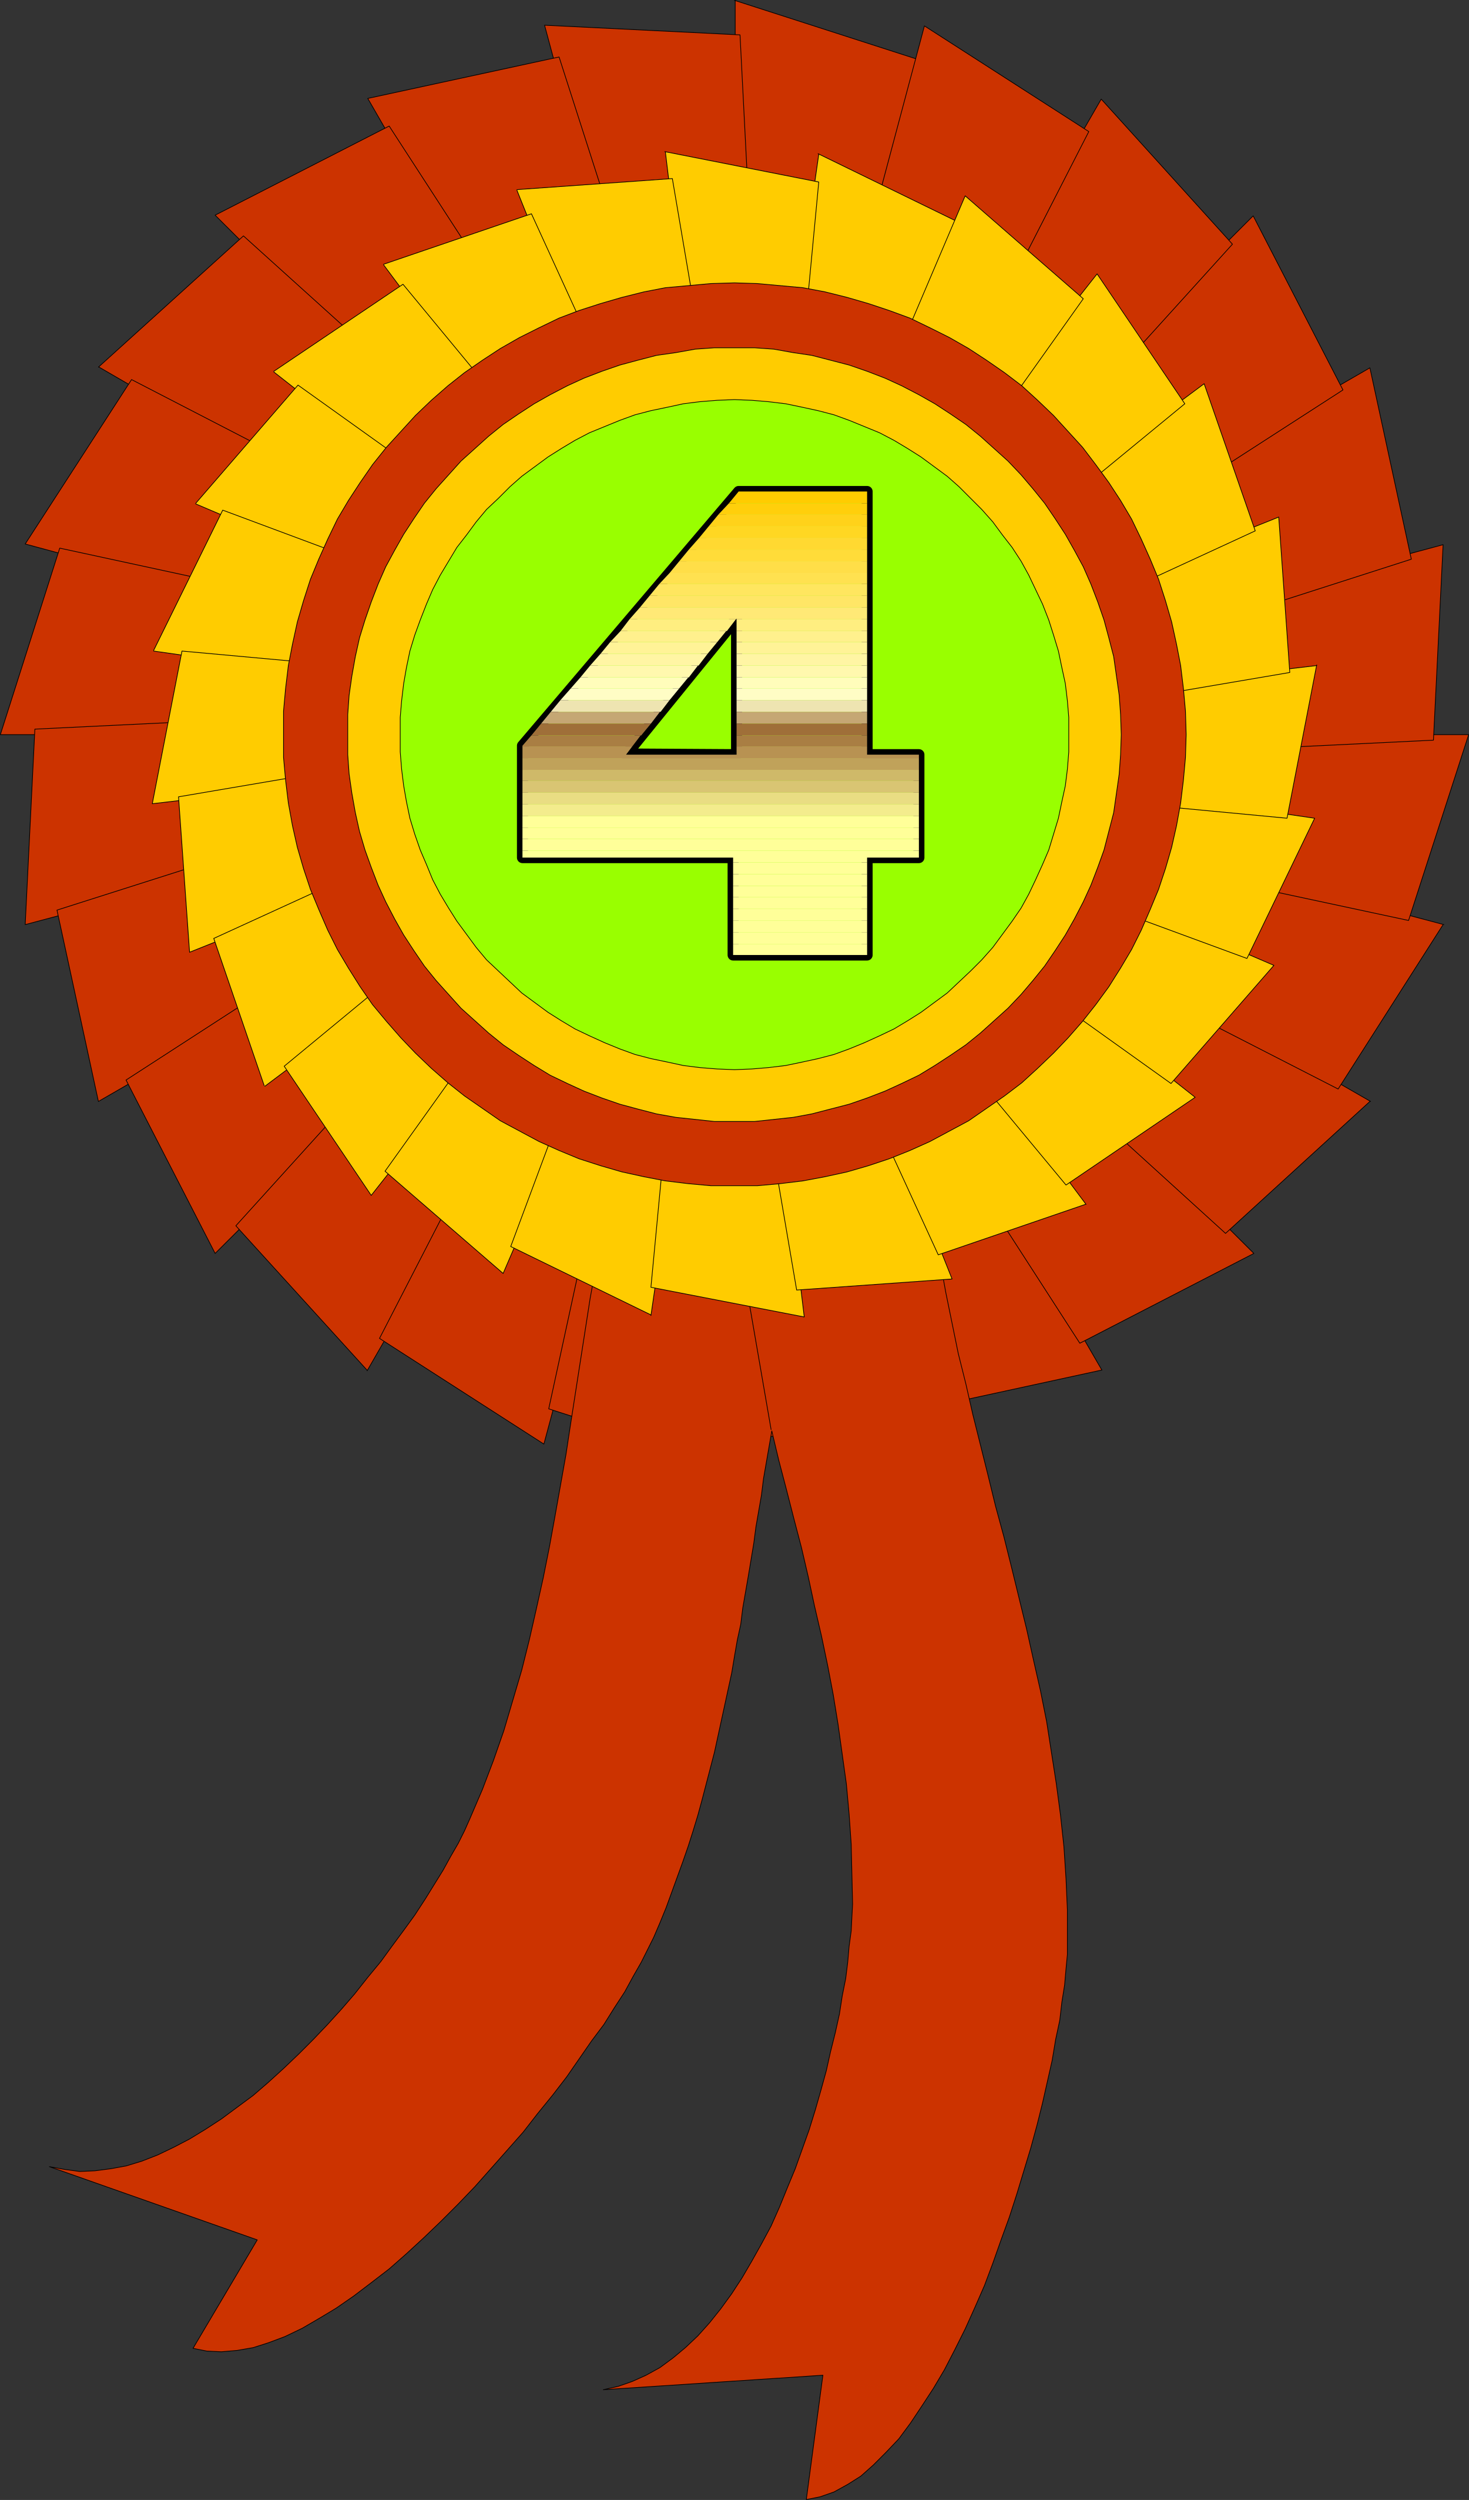 <?xml version="1.0" encoding="UTF-8" standalone="no"?>
<svg
   version="1.0"
   width="90.933mm"
   height="154.728mm"
   id="svg158"
   sodipodi:docname="Ribbon 4.wmf"
   xmlns:inkscape="http://www.inkscape.org/namespaces/inkscape"
   xmlns:sodipodi="http://sodipodi.sourceforge.net/DTD/sodipodi-0.dtd"
   xmlns="http://www.w3.org/2000/svg"
   xmlns:svg="http://www.w3.org/2000/svg">
  <rect width="100%" height="100%" fill="#333333" stroke="none"/>
  <sodipodi:namedview
     id="namedview158"
     pagecolor="#ffffff"
     bordercolor="#000000"
     borderopacity="0.25"
     inkscape:showpageshadow="2"
     inkscape:pageopacity="0.0"
     inkscape:pagecheckerboard="0"
     inkscape:deskcolor="#d1d1d1"
     inkscape:document-units="mm" />
  <defs
     id="defs1">
    <pattern
       id="WMFhbasepattern"
       patternUnits="userSpaceOnUse"
       width="6"
       height="6"
       x="0"
       y="0" />
  </defs>
  <path
     style="fill:#cc3300;fill-opacity:1;fill-rule:evenodd;stroke:none"
     d="M 171.842,0.081 215.469,14.139 202.704,72.958 H 172.003 v -72.878 0 z"
     id="path1" />
  <path
     style="fill:none;stroke:#000000;stroke-width:0.162px;stroke-linecap:round;stroke-linejoin:round;stroke-miterlimit:4;stroke-dasharray:none;stroke-opacity:1"
     d="M 171.842,0.081 215.469,14.139 202.704,72.958 H 172.003 v -72.878 0"
     id="path2" />
  <path
     style="fill:#cc3300;fill-opacity:1;fill-rule:evenodd;stroke:none"
     d="m 127.407,5.898 45.727,2.262 3.07,60.112 -29.893,7.918 -18.905,-70.292 z"
     id="path3" />
  <path
     style="fill:none;stroke:#000000;stroke-width:0.162px;stroke-linecap:round;stroke-linejoin:round;stroke-miterlimit:4;stroke-dasharray:none;stroke-opacity:1"
     d="m 127.407,5.898 45.727,2.262 3.07,60.112 -29.893,7.918 -18.905,-70.292 v 0"
     id="path4" />
  <path
     style="fill:#cc3300;fill-opacity:1;fill-rule:evenodd;stroke:none"
     d="m 86.042,23.027 44.758,-9.695 18.42,57.365 -26.822,15.351 z"
     id="path5" />
  <path
     style="fill:none;stroke:#000000;stroke-width:0.162px;stroke-linecap:round;stroke-linejoin:round;stroke-miterlimit:4;stroke-dasharray:none;stroke-opacity:1"
     d="M 86.042,23.027 130.8,13.331 149.22,70.696 122.398,86.047 86.042,23.027 v 0"
     id="path6" />
  <path
     style="fill:#cc3300;fill-opacity:1;fill-rule:evenodd;stroke:none"
     d="M 50.333,50.336 91.051,29.49 123.852,80.068 102.039,101.883 Z"
     id="path7" />
  <path
     style="fill:none;stroke:#000000;stroke-width:0.162px;stroke-linecap:round;stroke-linejoin:round;stroke-miterlimit:4;stroke-dasharray:none;stroke-opacity:1"
     d="M 50.333,50.336 91.051,29.49 123.852,80.068 102.039,101.883 50.333,50.336 v 0"
     id="path8" />
  <path
     style="fill:#cc3300;fill-opacity:1;fill-rule:evenodd;stroke:none"
     d="M 23.025,85.886 56.957,55.183 101.715,95.581 86.204,122.405 23.187,85.886 v 0 z"
     id="path9" />
  <path
     style="fill:none;stroke:#000000;stroke-width:0.162px;stroke-linecap:round;stroke-linejoin:round;stroke-miterlimit:4;stroke-dasharray:none;stroke-opacity:1"
     d="M 23.025,85.886 56.957,55.183 101.715,95.581 86.204,122.405 23.187,85.886 v 0"
     id="path10" />
  <path
     style="fill:#cc3300;fill-opacity:1;fill-rule:evenodd;stroke:none"
     d="M 5.898,127.253 30.781,88.794 84.265,116.426 76.347,146.321 5.898,127.253 Z"
     id="path11" />
  <path
     style="fill:none;stroke:#000000;stroke-width:0.162px;stroke-linecap:round;stroke-linejoin:round;stroke-miterlimit:4;stroke-dasharray:none;stroke-opacity:1"
     d="M 5.898,127.253 30.781,88.794 84.265,116.426 76.347,146.321 5.898,127.253 v 0"
     id="path12" />
  <path
     style="fill:#cc3300;fill-opacity:1;fill-rule:evenodd;stroke:none"
     d="m 0.081,171.852 13.896,-43.63 58.977,12.766 v 30.864 H 0.081 Z"
     id="path13" />
  <path
     style="fill:none;stroke:#000000;stroke-width:0.162px;stroke-linecap:round;stroke-linejoin:round;stroke-miterlimit:4;stroke-dasharray:none;stroke-opacity:1"
     d="m 0.081,171.852 13.896,-43.63 58.977,12.766 v 30.864 H 0.081 v 0"
     id="path14" />
  <path
     style="fill:#cc3300;fill-opacity:1;fill-rule:evenodd;stroke:none"
     d="m 5.898,216.29 2.262,-45.73 60.108,-2.909 8.079,29.894 -70.449,18.745 z"
     id="path15" />
  <path
     style="fill:none;stroke:#000000;stroke-width:0.162px;stroke-linecap:round;stroke-linejoin:round;stroke-miterlimit:4;stroke-dasharray:none;stroke-opacity:1"
     d="m 5.898,216.29 2.262,-45.73 60.108,-2.909 8.079,29.894 -70.449,18.745 v 0"
     id="path16" />
  <path
     style="fill:#cc3300;fill-opacity:1;fill-rule:evenodd;stroke:none"
     d="m 23.025,257.657 -9.695,-44.761 57.361,-18.26 15.35,26.663 -63.017,36.358 z"
     id="path17" />
  <path
     style="fill:none;stroke:#000000;stroke-width:0.162px;stroke-linecap:round;stroke-linejoin:round;stroke-miterlimit:4;stroke-dasharray:none;stroke-opacity:1"
     d="m 23.025,257.657 -9.695,-44.761 57.361,-18.26 15.35,26.663 -63.017,36.358 v 0"
     id="path18" />
  <path
     style="fill:#cc3300;fill-opacity:1;fill-rule:evenodd;stroke:none"
     d="m 50.333,293.207 -20.844,-40.559 50.413,-32.641 21.975,21.815 z"
     id="path19" />
  <path
     style="fill:none;stroke:#000000;stroke-width:0.162px;stroke-linecap:round;stroke-linejoin:round;stroke-miterlimit:4;stroke-dasharray:none;stroke-opacity:1"
     d="m 50.333,293.207 -20.844,-40.559 50.413,-32.641 21.975,21.815 -51.544,51.386 v 0"
     id="path20" />
  <path
     style="fill:#cc3300;fill-opacity:1;fill-rule:evenodd;stroke:none"
     d="m 85.88,320.516 -30.7,-33.773 40.395,-44.599 26.661,15.351 -36.356,63.182 v 0 z"
     id="path21" />
  <path
     style="fill:none;stroke:#000000;stroke-width:0.162px;stroke-linecap:round;stroke-linejoin:round;stroke-miterlimit:4;stroke-dasharray:none;stroke-opacity:1"
     d="m 85.88,320.516 -30.7,-33.773 40.395,-44.599 26.661,15.351 -36.356,63.182 v 0"
     id="path22" />
  <path
     style="fill:#cc3300;fill-opacity:1;fill-rule:evenodd;stroke:none"
     d="m 127.245,337.806 -38.456,-24.723 27.63,-53.648 29.731,8.08 z"
     id="path23" />
  <path
     style="fill:none;stroke:#000000;stroke-width:0.162px;stroke-linecap:round;stroke-linejoin:round;stroke-miterlimit:4;stroke-dasharray:none;stroke-opacity:1"
     d="m 127.245,337.806 -38.456,-24.723 27.63,-53.648 29.731,8.08 -18.905,70.292 v 0"
     id="path24" />
  <path
     style="fill:#cc3300;fill-opacity:1;fill-rule:evenodd;stroke:none"
     d="m 171.842,343.462 -43.465,-13.897 12.765,-58.819 h 30.862 v 72.878 0 z"
     id="path25" />
  <path
     style="fill:none;stroke:#000000;stroke-width:0.162px;stroke-linecap:round;stroke-linejoin:round;stroke-miterlimit:4;stroke-dasharray:none;stroke-opacity:1"
     d="m 171.842,343.462 -43.465,-13.897 12.765,-58.819 h 30.862 v 72.878 0"
     id="path26" />
  <path
     style="fill:#cc3300;fill-opacity:1;fill-rule:evenodd;stroke:none"
     d="m 216.276,337.645 -45.566,-2.101 -3.07,-60.273 29.893,-7.918 z"
     id="path27" />
  <path
     style="fill:none;stroke:#000000;stroke-width:0.162px;stroke-linecap:round;stroke-linejoin:round;stroke-miterlimit:4;stroke-dasharray:none;stroke-opacity:1"
     d="m 216.276,337.645 -45.566,-2.101 -3.07,-60.273 29.893,-7.918 18.743,70.292 v 0"
     id="path28" />
  <path
     style="fill:#cc3300;fill-opacity:1;fill-rule:evenodd;stroke:none"
     d="m 257.641,320.516 -44.596,9.695 -18.42,-57.365 26.661,-15.351 36.517,63.021 v 0 z"
     id="path29" />
  <path
     style="fill:none;stroke:#000000;stroke-width:0.162px;stroke-linecap:round;stroke-linejoin:round;stroke-miterlimit:4;stroke-dasharray:none;stroke-opacity:1"
     d="m 257.641,320.516 -44.596,9.695 -18.42,-57.365 26.661,-15.351 36.517,63.021 v 0"
     id="path30" />
  <path
     style="fill:#cc3300;fill-opacity:1;fill-rule:evenodd;stroke:none"
     d="m 293.351,293.207 -40.718,21.007 -32.639,-50.578 21.813,-21.815 z"
     id="path31" />
  <path
     style="fill:none;stroke:#000000;stroke-width:0.162px;stroke-linecap:round;stroke-linejoin:round;stroke-miterlimit:4;stroke-dasharray:none;stroke-opacity:1"
     d="m 293.351,293.207 -40.718,21.007 -32.639,-50.578 21.813,-21.815 51.544,51.386 v 0"
     id="path32" />
  <path
     style="fill:#cc3300;fill-opacity:1;fill-rule:evenodd;stroke:none"
     d="m 320.496,257.657 -33.77,30.864 -44.596,-40.559 15.35,-26.663 63.178,36.358 v 0 z"
     id="path33" />
  <path
     style="fill:none;stroke:#000000;stroke-width:0.162px;stroke-linecap:round;stroke-linejoin:round;stroke-miterlimit:4;stroke-dasharray:none;stroke-opacity:1"
     d="m 320.496,257.657 -33.77,30.864 -44.596,-40.559 15.35,-26.663 63.178,36.358 v 0"
     id="path34" />
  <path
     style="fill:#cc3300;fill-opacity:1;fill-rule:evenodd;stroke:none"
     d="m 337.624,216.29 -24.56,38.459 -53.645,-27.47 7.917,-29.733 70.449,18.745 v 0 z"
     id="path35" />
  <path
     style="fill:none;stroke:#000000;stroke-width:0.162px;stroke-linecap:round;stroke-linejoin:round;stroke-miterlimit:4;stroke-dasharray:none;stroke-opacity:1"
     d="m 337.624,216.29 -24.56,38.459 -53.645,-27.47 7.917,-29.733 70.449,18.745 v 0"
     id="path36" />
  <path
     style="fill:#cc3300;fill-opacity:1;fill-rule:evenodd;stroke:none"
     d="m 343.602,171.852 -14.058,43.468 -58.816,-12.604 v -30.864 z"
     id="path37" />
  <path
     style="fill:none;stroke:#000000;stroke-width:0.162px;stroke-linecap:round;stroke-linejoin:round;stroke-miterlimit:4;stroke-dasharray:none;stroke-opacity:1"
     d="m 343.602,171.852 -14.058,43.468 -58.816,-12.604 v -30.864 h 72.873 v 0"
     id="path38" />
  <path
     style="fill:#cc3300;fill-opacity:1;fill-rule:evenodd;stroke:none"
     d="m 337.624,127.415 -2.262,45.73 -60.108,2.909 -7.917,-29.733 z"
     id="path39" />
  <path
     style="fill:none;stroke:#000000;stroke-width:0.162px;stroke-linecap:round;stroke-linejoin:round;stroke-miterlimit:4;stroke-dasharray:none;stroke-opacity:1"
     d="m 337.624,127.415 -2.262,45.73 -60.108,2.909 -7.917,-29.733 70.288,-18.906 v 0"
     id="path40" />
  <path
     style="fill:#cc3300;fill-opacity:1;fill-rule:evenodd;stroke:none"
     d="m 320.496,86.047 9.695,44.761 -57.361,18.421 -15.35,-26.824 z"
     id="path41" />
  <path
     style="fill:none;stroke:#000000;stroke-width:0.162px;stroke-linecap:round;stroke-linejoin:round;stroke-miterlimit:4;stroke-dasharray:none;stroke-opacity:1"
     d="m 320.496,86.047 9.695,44.761 -57.361,18.421 -15.35,-26.824 63.017,-36.358 v 0"
     id="path42" />
  <path
     style="fill:#cc3300;fill-opacity:1;fill-rule:evenodd;stroke:none"
     d="M 293.189,50.497 314.195,91.218 263.62,123.86 241.806,101.883 Z"
     id="path43" />
  <path
     style="fill:none;stroke:#000000;stroke-width:0.162px;stroke-linecap:round;stroke-linejoin:round;stroke-miterlimit:4;stroke-dasharray:none;stroke-opacity:1"
     d="m 293.189,50.497 21.006,40.721 -50.575,32.641 -21.813,-21.976 51.383,-51.386 v 0"
     id="path44" />
  <path
     style="fill:#cc3300;fill-opacity:1;fill-rule:evenodd;stroke:none"
     d="m 257.641,23.188 30.7,33.934 -40.395,44.599 -26.661,-15.513 36.356,-63.021 z"
     id="path45" />
  <path
     style="fill:none;stroke:#000000;stroke-width:0.162px;stroke-linecap:round;stroke-linejoin:round;stroke-miterlimit:4;stroke-dasharray:none;stroke-opacity:1"
     d="m 257.641,23.188 30.7,33.934 -40.395,44.599 -26.661,-15.513 36.356,-63.021 v 0"
     id="path46" />
  <path
     style="fill:#cc3300;fill-opacity:1;fill-rule:evenodd;stroke:none"
     d="M 216.276,6.06 254.733,30.783 227.264,84.431 197.533,76.352 216.276,6.06 Z"
     id="path47" />
  <path
     style="fill:none;stroke:#000000;stroke-width:0.162px;stroke-linecap:round;stroke-linejoin:round;stroke-miterlimit:4;stroke-dasharray:none;stroke-opacity:1"
     d="m 216.276,6.06 38.456,24.723 -27.469,53.648 -29.731,-8.08 18.743,-70.292 v 0"
     id="path48" />
  <path
     style="fill:#cc3300;fill-opacity:1;fill-rule:evenodd;stroke:none"
     d="m 191.231,179.77 -9.533,-1.616 -0.646,1.616 -0.808,1.454 -0.808,1.616 -0.646,1.454 -0.646,1.616 -0.646,1.616 -0.646,1.454 -0.646,1.616 -0.646,1.454 -0.485,1.616 -0.646,1.454 -0.485,1.616 -0.485,1.454 -0.485,1.616 -0.485,1.454 -0.485,1.616 -3.878,5.979 -3.555,6.14 -3.232,6.302 -2.908,6.464 -2.747,6.464 -2.424,6.625 -2.424,6.787 -2.101,6.787 -1.939,6.787 -1.616,6.948 -1.616,6.948 -1.454,7.11 -1.454,7.11 -1.293,7.272 -1.293,7.11 -1.131,7.272 -1.131,7.272 -1.131,7.272 -1.131,7.272 -1.131,7.433 -1.293,7.272 -1.293,7.272 -1.293,7.11 -1.454,7.272 -1.616,7.272 -1.616,7.11 -1.777,7.11 -2.101,7.11 -2.101,7.11 -2.424,6.948 -2.585,6.787 -2.908,6.787 -1.293,2.909 -1.454,2.909 -1.777,3.07 -1.777,3.232 -2.101,3.393 -2.101,3.393 -2.424,3.717 -2.585,3.555 -2.747,3.717 -2.585,3.555 -3.07,3.717 -3.07,3.878 -3.07,3.555 -3.232,3.555 -3.393,3.555 -3.393,3.393 -3.555,3.393 -3.555,3.232 -3.555,3.07 -3.716,2.747 -3.716,2.747 -3.716,2.424 -3.716,2.262 -3.716,1.939 -3.716,1.778 -3.716,1.454 -3.716,1.131 -3.555,0.646 -3.716,0.485 -3.555,0.162 -3.555,-0.485 -3.555,-0.646 48.636,17.129 -15.027,25.37 3.232,0.646 3.393,0.162 3.716,-0.323 3.716,-0.646 3.555,-1.131 3.878,-1.454 4.04,-1.939 3.878,-2.262 4.04,-2.424 4.201,-2.909 4.04,-3.07 4.201,-3.232 4.04,-3.555 4.04,-3.717 4.04,-3.878 4.04,-4.04 3.878,-4.04 3.878,-4.363 3.716,-4.201 3.716,-4.201 3.393,-4.363 3.555,-4.363 3.232,-4.201 2.908,-4.201 2.908,-4.201 2.908,-3.878 2.424,-3.878 2.424,-3.717 1.939,-3.555 1.939,-3.393 1.454,-2.909 1.454,-2.909 1.454,-3.393 1.454,-3.555 1.293,-3.555 1.293,-3.555 1.293,-3.555 1.293,-3.717 1.131,-3.555 1.131,-3.717 0.969,-3.555 0.969,-3.717 0.969,-3.717 0.969,-3.717 0.808,-3.717 0.808,-3.717 0.808,-3.717 0.808,-3.717 0.808,-3.717 0.646,-3.878 0.646,-3.717 0.808,-3.717 0.485,-3.878 0.646,-3.717 0.646,-3.717 0.646,-3.878 0.646,-3.878 0.485,-3.717 0.646,-3.717 0.646,-3.717 0.485,-3.878 0.646,-3.717 0.646,-3.717 0.646,-3.717 1.616,6.787 1.777,6.787 1.777,6.948 1.777,6.787 1.616,6.948 1.454,6.787 1.616,6.948 1.454,6.948 1.293,6.787 1.131,6.948 0.969,6.948 0.969,6.948 0.646,7.11 0.485,6.948 0.162,6.948 0.162,7.11 -0.162,3.07 -0.162,3.232 -0.485,3.555 -0.323,3.717 -0.485,3.878 -0.808,4.04 -0.646,4.201 -0.969,4.363 -1.131,4.525 -0.969,4.363 -1.293,4.686 -1.293,4.525 -1.454,4.686 -1.616,4.525 -1.616,4.525 -1.939,4.686 -1.777,4.363 -1.939,4.363 -2.262,4.201 -2.262,4.04 -2.262,3.878 -2.424,3.717 -2.585,3.555 -2.585,3.232 -2.747,3.07 -2.908,2.747 -2.908,2.424 -3.07,2.262 -3.232,1.778 -3.232,1.454 -3.232,1.131 -3.555,0.808 51.383,-3.393 -3.878,29.086 3.232,-0.646 3.232,-1.131 3.232,-1.778 3.07,-1.939 2.908,-2.585 2.908,-2.909 3.07,-3.232 2.747,-3.717 2.585,-3.878 2.747,-4.201 2.585,-4.363 2.424,-4.686 2.424,-4.848 2.262,-5.009 2.262,-5.171 1.939,-5.171 1.939,-5.494 1.939,-5.333 1.777,-5.494 1.616,-5.332 1.616,-5.333 1.454,-5.333 1.293,-5.171 1.131,-5.009 1.131,-5.009 0.808,-4.848 0.969,-4.525 0.485,-4.201 0.646,-4.04 0.323,-3.717 0.323,-3.393 v -3.232 -7.272 l -0.323,-7.272 -0.485,-7.433 -0.808,-7.433 -0.969,-7.272 -1.131,-7.272 -1.131,-7.272 -1.454,-7.272 -1.616,-7.11 -1.616,-7.272 -1.777,-7.272 -1.777,-7.272 -1.777,-7.11 -1.939,-7.11 -1.777,-7.272 -1.777,-7.11 -1.777,-7.11 -1.616,-7.11 -1.777,-7.11 -1.454,-7.11 -1.454,-7.11 -1.293,-7.11 -0.969,-7.11 -0.969,-6.948 -0.808,-7.11 -0.485,-6.948 -0.323,-7.11 v -7.11 l 0.162,-7.11 0.646,-6.948 0.808,-7.11 1.131,-6.948 1.293,-1.616 1.293,-1.616 1.131,-1.778 1.293,-1.454 1.293,-1.616 1.454,-1.454 1.293,-1.616 1.454,-1.454 1.454,-1.454 1.293,-1.616 1.616,-1.454 1.454,-1.454 1.454,-1.454 1.616,-1.454 1.616,-1.293 1.616,-1.454 -12.442,-8.08 0.323,-0.646 0.323,-0.808 0.323,-0.646 0.323,-0.808 0.323,-0.646 0.323,-0.646 0.485,-0.808 0.323,-0.646 -15.673,-2.747 -17.451,-11.311 -0.646,0.485 -0.323,0.323 -0.485,0.485 -0.646,0.323 -0.323,0.485 -0.485,0.485 -0.646,0.485 -0.485,0.485 -0.323,0.323 -0.646,0.485 -0.323,0.485 -0.646,0.323 -0.323,0.485 -0.485,0.485 -0.485,0.485 -0.485,0.323 z"
     id="path49" />
  <path
     style="fill:none;stroke:#000000;stroke-width:0.162px;stroke-linecap:round;stroke-linejoin:round;stroke-miterlimit:4;stroke-dasharray:none;stroke-opacity:1"
     d="m 191.231,179.77 -9.533,-1.616 -0.646,1.616 -0.808,1.454 -0.808,1.616 -0.646,1.454 -0.646,1.616 -0.646,1.616 -0.646,1.454 -0.646,1.616 -0.646,1.454 -0.485,1.616 -0.646,1.454 -0.485,1.616 -0.485,1.454 -0.485,1.616 -0.485,1.454 -0.485,1.616 -3.878,5.979 -3.555,6.14 -3.232,6.302 -2.908,6.464 -2.747,6.464 -2.424,6.625 -2.424,6.787 -2.101,6.787 -1.939,6.787 -1.616,6.948 -1.616,6.948 -1.454,7.11 -1.454,7.11 -1.293,7.272 -1.293,7.11 -1.131,7.272 -1.131,7.272 -1.131,7.272 -1.131,7.272 -1.131,7.433 -1.293,7.272 -1.293,7.272 -1.293,7.11 -1.454,7.272 -1.616,7.272 -1.616,7.11 -1.777,7.11 -2.101,7.11 -2.101,7.11 -2.424,6.948 -2.585,6.787 -2.908,6.787 -1.293,2.909 -1.454,2.909 -1.777,3.07 -1.777,3.232 -2.101,3.393 -2.101,3.393 -2.424,3.717 -2.585,3.555 -2.747,3.717 -2.585,3.555 -3.07,3.717 -3.07,3.878 -3.07,3.555 -3.232,3.555 -3.393,3.555 -3.393,3.393 -3.555,3.393 -3.555,3.232 -3.555,3.07 -3.716,2.747 -3.716,2.747 -3.716,2.424 -3.716,2.262 -3.716,1.939 -3.716,1.778 -3.716,1.454 -3.716,1.131 -3.555,0.646 -3.716,0.485 -3.555,0.162 -3.555,-0.485 -3.555,-0.646 48.636,17.129 -15.027,25.37 3.232,0.646 3.393,0.162 3.716,-0.323 3.716,-0.646 3.555,-1.131 3.878,-1.454 4.04,-1.939 3.878,-2.262 4.04,-2.424 4.201,-2.909 4.04,-3.07 4.201,-3.232 4.04,-3.555 4.04,-3.717 4.04,-3.878 4.04,-4.04 3.878,-4.04 3.878,-4.363 3.716,-4.201 3.716,-4.201 3.393,-4.363 3.555,-4.363 3.232,-4.201 2.908,-4.201 2.908,-4.201 2.908,-3.878 2.424,-3.878 2.424,-3.717 1.939,-3.555 1.939,-3.393 1.454,-2.909 1.454,-2.909 1.454,-3.393 1.454,-3.555 1.293,-3.555 1.293,-3.555 1.293,-3.555 1.293,-3.717 1.131,-3.555 1.131,-3.717 0.969,-3.555 0.969,-3.717 0.969,-3.717 0.969,-3.717 0.808,-3.717 0.808,-3.717 0.808,-3.717 0.808,-3.717 0.808,-3.717 0.646,-3.878 0.646,-3.717 0.808,-3.717 0.485,-3.878 0.646,-3.717 0.646,-3.717 0.646,-3.878 0.646,-3.878 0.485,-3.717 0.646,-3.717 0.646,-3.717 0.485,-3.878 0.646,-3.717 0.646,-3.717 0.646,-3.717 1.616,6.787 1.777,6.787 1.777,6.948 1.777,6.787 1.616,6.948 1.454,6.787 1.616,6.948 1.454,6.948 1.293,6.787 1.131,6.948 0.969,6.948 0.969,6.948 0.646,7.11 0.485,6.948 0.162,6.948 0.162,7.11 -0.162,3.07 -0.162,3.232 -0.485,3.555 -0.323,3.717 -0.485,3.878 -0.808,4.04 -0.646,4.201 -0.969,4.363 -1.131,4.525 -0.969,4.363 -1.293,4.686 -1.293,4.525 -1.454,4.686 -1.616,4.525 -1.616,4.525 -1.939,4.686 -1.777,4.363 -1.939,4.363 -2.262,4.201 -2.262,4.04 -2.262,3.878 -2.424,3.717 -2.585,3.555 -2.585,3.232 -2.747,3.07 -2.908,2.747 -2.908,2.424 -3.07,2.262 -3.232,1.778 -3.232,1.454 -3.232,1.131 -3.555,0.808 51.383,-3.393 -3.878,29.086 3.232,-0.646 3.232,-1.131 3.232,-1.778 3.07,-1.939 2.908,-2.585 2.908,-2.909 3.07,-3.232 2.747,-3.717 2.585,-3.878 2.747,-4.201 2.585,-4.363 2.424,-4.686 2.424,-4.848 2.262,-5.009 2.262,-5.171 1.939,-5.171 1.939,-5.494 1.939,-5.333 1.777,-5.494 1.616,-5.332 1.616,-5.333 1.454,-5.333 1.293,-5.171 1.131,-5.009 1.131,-5.009 0.808,-4.848 0.969,-4.525 0.485,-4.201 0.646,-4.04 0.323,-3.717 0.323,-3.393 v -3.232 -7.272 l -0.323,-7.272 -0.485,-7.433 -0.808,-7.433 -0.969,-7.272 -1.131,-7.272 -1.131,-7.272 -1.454,-7.272 -1.616,-7.11 -1.616,-7.272 -1.777,-7.272 -1.777,-7.272 -1.777,-7.11 -1.939,-7.11 -1.777,-7.272 -1.777,-7.11 -1.777,-7.11 -1.616,-7.11 -1.777,-7.11 -1.454,-7.11 -1.454,-7.11 -1.293,-7.11 -0.969,-7.11 -0.969,-6.948 -0.808,-7.11 -0.485,-6.948 -0.323,-7.11 v -7.11 l 0.162,-7.11 0.646,-6.948 0.808,-7.11 1.131,-6.948 1.293,-1.616 1.293,-1.616 1.131,-1.778 1.293,-1.454 1.293,-1.616 1.454,-1.454 1.293,-1.616 1.454,-1.454 1.454,-1.454 1.293,-1.616 1.616,-1.454 1.454,-1.454 1.454,-1.454 1.616,-1.454 1.616,-1.293 1.616,-1.454 -12.442,-8.08 0.323,-0.646 0.323,-0.808 0.323,-0.646 0.323,-0.808 0.323,-0.646 0.323,-0.646 0.485,-0.808 0.323,-0.646 -15.673,-2.747 -17.451,-11.311 -0.646,0.485 -0.323,0.323 -0.485,0.485 -0.646,0.323 -0.323,0.485 -0.485,0.485 -0.646,0.485 -0.485,0.485 -0.323,0.323 -0.646,0.485 -0.323,0.485 -0.646,0.323 -0.323,0.485 -0.485,0.485 -0.485,0.485 -0.485,0.323 v 0"
     id="path50" />
  <path
     style="fill:none;stroke:#000000;stroke-width:0.162px;stroke-linecap:round;stroke-linejoin:round;stroke-miterlimit:4;stroke-dasharray:none;stroke-opacity:1"
     d="m 180.405,334.413 -6.786,-39.267"
     id="path51" />
  <path
     style="fill:#ffcc00;fill-opacity:1;fill-rule:evenodd;stroke:none"
     d="m 191.393,35.954 32.801,15.998 -16.643,45.084 -24.237,-3.393 8.241,-57.526 v 0 z"
     id="path52" />
  <path
     style="fill:none;stroke:#000000;stroke-width:0.162px;stroke-linecap:round;stroke-linejoin:round;stroke-miterlimit:4;stroke-dasharray:none;stroke-opacity:1"
     d="m 191.393,35.954 32.801,15.998 -16.643,45.084 -24.237,-3.393 8.241,-57.526 v 0"
     id="path53" />
  <path
     style="fill:#ffcc00;fill-opacity:1;fill-rule:evenodd;stroke:none"
     d="m 155.522,35.469 36.033,7.11 -4.524,47.831 -24.399,2.909 -6.948,-57.688 v 0 z"
     id="path54" />
  <path
     style="fill:none;stroke:#000000;stroke-width:0.162px;stroke-linecap:round;stroke-linejoin:round;stroke-miterlimit:4;stroke-dasharray:none;stroke-opacity:1"
     d="m 155.522,35.469 36.033,7.11 -4.524,47.831 -24.399,2.909 -6.948,-57.688 v 0"
     id="path55" />
  <path
     style="fill:#ffcc00;fill-opacity:1;fill-rule:evenodd;stroke:none"
     d="m 120.944,44.357 36.356,-2.585 8.079,47.508 -22.783,9.211 -21.652,-53.971 v 0 z"
     id="path56" />
  <path
     style="fill:none;stroke:#000000;stroke-width:0.162px;stroke-linecap:round;stroke-linejoin:round;stroke-miterlimit:4;stroke-dasharray:none;stroke-opacity:1"
     d="m 120.944,44.357 36.356,-2.585 8.079,47.508 -22.783,9.211 -21.652,-53.971 v 0"
     id="path57" />
  <path
     style="fill:#ffcc00;fill-opacity:1;fill-rule:evenodd;stroke:none"
     d="M 89.758,61.809 124.337,50.012 144.373,93.804 124.498,108.508 89.758,61.97 v 0 z"
     id="path58" />
  <path
     style="fill:none;stroke:#000000;stroke-width:0.162px;stroke-linecap:round;stroke-linejoin:round;stroke-miterlimit:4;stroke-dasharray:none;stroke-opacity:1"
     d="M 89.758,61.809 124.337,50.012 144.373,93.804 124.498,108.508 89.758,61.97 v 0"
     id="path59" />
  <path
     style="fill:#ffcc00;fill-opacity:1;fill-rule:evenodd;stroke:none"
     d="M 64.067,86.855 94.283,66.495 124.983,103.661 109.794,122.89 64.067,87.017 v 0 z"
     id="path60" />
  <path
     style="fill:none;stroke:#000000;stroke-width:0.162px;stroke-linecap:round;stroke-linejoin:round;stroke-miterlimit:4;stroke-dasharray:none;stroke-opacity:1"
     d="M 64.067,86.855 94.283,66.495 124.983,103.661 109.794,122.89 64.067,87.017 v 0"
     id="path61" />
  <path
     style="fill:#ffcc00;fill-opacity:1;fill-rule:evenodd;stroke:none"
     d="M 45.808,117.719 69.722,90.087 108.825,118.042 99.292,140.665 45.808,117.881 v 0 z"
     id="path62" />
  <path
     style="fill:none;stroke:#000000;stroke-width:0.162px;stroke-linecap:round;stroke-linejoin:round;stroke-miterlimit:4;stroke-dasharray:none;stroke-opacity:1"
     d="M 45.808,117.719 69.722,90.087 108.825,118.042 99.292,140.665 45.808,117.881 v 0"
     id="path63" />
  <path
     style="fill:#ffcc00;fill-opacity:1;fill-rule:evenodd;stroke:none"
     d="m 35.952,152.138 16.158,-32.803 45.081,16.805 -3.555,24.4 -57.684,-8.241 v 0 z"
     id="path64" />
  <path
     style="fill:none;stroke:#000000;stroke-width:0.162px;stroke-linecap:round;stroke-linejoin:round;stroke-miterlimit:4;stroke-dasharray:none;stroke-opacity:1"
     d="m 35.952,152.138 16.158,-32.803 45.081,16.805 -3.555,24.4 -57.684,-8.241 v 0"
     id="path65" />
  <path
     style="fill:#ffcc00;fill-opacity:1;fill-rule:evenodd;stroke:none"
     d="m 35.629,188.011 6.948,-35.712 47.828,4.363 3.07,24.562 z"
     id="path66" />
  <path
     style="fill:none;stroke:#000000;stroke-width:0.162px;stroke-linecap:round;stroke-linejoin:round;stroke-miterlimit:4;stroke-dasharray:none;stroke-opacity:1"
     d="m 35.629,188.011 6.948,-35.712 47.828,4.363 3.07,24.562 -57.846,6.787 v 0"
     id="path67" />
  <path
     style="fill:#ffcc00;fill-opacity:1;fill-rule:evenodd;stroke:none"
     d="m 44.354,222.753 -2.585,-36.358 47.505,-8.08 9.21,22.784 z"
     id="path68" />
  <path
     style="fill:none;stroke:#000000;stroke-width:0.162px;stroke-linecap:round;stroke-linejoin:round;stroke-miterlimit:4;stroke-dasharray:none;stroke-opacity:1"
     d="m 44.354,222.753 -2.585,-36.358 47.505,-8.08 9.21,22.784 -54.13,21.653 v 0"
     id="path69" />
  <path
     style="fill:#ffcc00;fill-opacity:1;fill-rule:evenodd;stroke:none"
     d="m 61.805,253.94 -11.795,-34.419 43.789,-20.037 14.704,19.714 -46.535,34.904 v 0 z"
     id="path70" />
  <path
     style="fill:none;stroke:#000000;stroke-width:0.162px;stroke-linecap:round;stroke-linejoin:round;stroke-miterlimit:4;stroke-dasharray:none;stroke-opacity:1"
     d="m 61.805,253.94 -11.795,-34.419 43.789,-20.037 14.704,19.714 -46.535,34.904 v 0"
     id="path71" />
  <path
     style="fill:#ffcc00;fill-opacity:1;fill-rule:evenodd;stroke:none"
     d="m 86.85,279.633 -20.359,-30.218 37.002,-30.541 19.39,15.028 -36.033,45.73 z"
     id="path72" />
  <path
     style="fill:none;stroke:#000000;stroke-width:0.162px;stroke-linecap:round;stroke-linejoin:round;stroke-miterlimit:4;stroke-dasharray:none;stroke-opacity:1"
     d="m 86.85,279.633 -20.359,-30.218 37.002,-30.541 19.39,15.028 -36.033,45.73 v 0"
     id="path73" />
  <path
     style="fill:#ffcc00;fill-opacity:1;fill-rule:evenodd;stroke:none"
     d="m 117.712,297.893 -27.63,-23.915 27.954,-39.105 22.621,9.695 z"
     id="path74" />
  <path
     style="fill:none;stroke:#000000;stroke-width:0.162px;stroke-linecap:round;stroke-linejoin:round;stroke-miterlimit:4;stroke-dasharray:none;stroke-opacity:1"
     d="m 117.712,297.893 -27.63,-23.915 27.954,-39.105 22.621,9.695 -22.945,53.325 v 0"
     id="path75" />
  <path
     style="fill:#ffcc00;fill-opacity:1;fill-rule:evenodd;stroke:none"
     d="m 152.29,307.589 -32.801,-15.998 16.804,-45.084 24.399,3.555 -8.402,57.688 v 0 z"
     id="path76" />
  <path
     style="fill:none;stroke:#000000;stroke-width:0.162px;stroke-linecap:round;stroke-linejoin:round;stroke-miterlimit:4;stroke-dasharray:none;stroke-opacity:1"
     d="m 152.29,307.589 -32.801,-15.998 16.804,-45.084 24.399,3.555 -8.402,57.688 v 0"
     id="path77" />
  <path
     style="fill:#ffcc00;fill-opacity:1;fill-rule:evenodd;stroke:none"
     d="m 188.161,308.073 -35.871,-6.948 4.524,-47.831 24.399,-2.909 z"
     id="path78" />
  <path
     style="fill:none;stroke:#000000;stroke-width:0.162px;stroke-linecap:round;stroke-linejoin:round;stroke-miterlimit:4;stroke-dasharray:none;stroke-opacity:1"
     d="m 188.161,308.073 -35.871,-6.948 4.524,-47.831 24.399,-2.909 6.948,57.688 v 0"
     id="path79" />
  <path
     style="fill:#ffcc00;fill-opacity:1;fill-rule:evenodd;stroke:none"
     d="m 222.74,299.186 -36.356,2.585 -8.079,-47.346 22.945,-9.211 21.49,53.971 z"
     id="path80" />
  <path
     style="fill:none;stroke:#000000;stroke-width:0.162px;stroke-linecap:round;stroke-linejoin:round;stroke-miterlimit:4;stroke-dasharray:none;stroke-opacity:1"
     d="m 222.74,299.186 -36.356,2.585 -8.079,-47.346 22.945,-9.211 21.49,53.971 v 0"
     id="path81" />
  <path
     style="fill:#ffcc00;fill-opacity:1;fill-rule:evenodd;stroke:none"
     d="m 253.925,281.734 -34.417,11.796 -20.036,-43.63 19.713,-14.866 34.902,46.7 v 0 z"
     id="path82" />
  <path
     style="fill:none;stroke:#000000;stroke-width:0.162px;stroke-linecap:round;stroke-linejoin:round;stroke-miterlimit:4;stroke-dasharray:none;stroke-opacity:1"
     d="m 253.925,281.734 -34.417,11.796 -20.036,-43.63 19.713,-14.866 34.902,46.7 v 0"
     id="path83" />
  <path
     style="fill:#ffcc00;fill-opacity:1;fill-rule:evenodd;stroke:none"
     d="M 279.616,256.687 249.401,277.21 218.7,240.205 233.889,220.653 Z"
     id="path84" />
  <path
     style="fill:none;stroke:#000000;stroke-width:0.162px;stroke-linecap:round;stroke-linejoin:round;stroke-miterlimit:4;stroke-dasharray:none;stroke-opacity:1"
     d="m 279.616,256.687 -30.216,20.522 -30.7,-37.004 15.189,-19.553 45.727,36.035 v 0"
     id="path85" />
  <path
     style="fill:#ffcc00;fill-opacity:1;fill-rule:evenodd;stroke:none"
     d="m 298.037,225.824 -24.076,27.632 -39.103,-27.955 9.695,-22.623 z"
     id="path86" />
  <path
     style="fill:none;stroke:#000000;stroke-width:0.162px;stroke-linecap:round;stroke-linejoin:round;stroke-miterlimit:4;stroke-dasharray:none;stroke-opacity:1"
     d="m 298.037,225.824 -24.076,27.632 -39.103,-27.955 9.695,-22.623 53.483,22.946 v 0"
     id="path87" />
  <path
     style="fill:#ffcc00;fill-opacity:1;fill-rule:evenodd;stroke:none"
     d="m 307.57,191.405 -15.835,32.803 -45.243,-16.644 3.555,-24.562 z"
     id="path88" />
  <path
     style="fill:none;stroke:#000000;stroke-width:0.162px;stroke-linecap:round;stroke-linejoin:round;stroke-miterlimit:4;stroke-dasharray:none;stroke-opacity:1"
     d="m 307.57,191.405 -15.835,32.803 -45.243,-16.644 3.555,-24.562 57.523,8.403 v 0"
     id="path89" />
  <path
     style="fill:#ffcc00;fill-opacity:1;fill-rule:evenodd;stroke:none"
     d="m 308.055,155.531 -6.948,35.873 -47.828,-4.525 -3.07,-24.4 57.846,-6.787 v 0 z"
     id="path90" />
  <path
     style="fill:none;stroke:#000000;stroke-width:0.162px;stroke-linecap:round;stroke-linejoin:round;stroke-miterlimit:4;stroke-dasharray:none;stroke-opacity:1"
     d="m 308.055,155.531 -6.948,35.873 -47.828,-4.525 -3.07,-24.4 57.846,-6.787 v 0"
     id="path91" />
  <path
     style="fill:#ffcc00;fill-opacity:1;fill-rule:evenodd;stroke:none"
     d="m 299.168,120.951 2.585,36.358 -47.505,8.08 -9.049,-22.784 z"
     id="path92" />
  <path
     style="fill:none;stroke:#000000;stroke-width:0.162px;stroke-linecap:round;stroke-linejoin:round;stroke-miterlimit:4;stroke-dasharray:none;stroke-opacity:1"
     d="m 299.168,120.951 2.585,36.358 -47.505,8.08 -9.049,-22.784 53.968,-21.653 v 0"
     id="path93" />
  <path
     style="fill:#ffcc00;fill-opacity:1;fill-rule:evenodd;stroke:none"
     d="m 281.717,89.764 11.957,34.419 -43.789,20.199 -14.865,-19.876 z"
     id="path94" />
  <path
     style="fill:none;stroke:#000000;stroke-width:0.162px;stroke-linecap:round;stroke-linejoin:round;stroke-miterlimit:4;stroke-dasharray:none;stroke-opacity:1"
     d="m 281.717,89.764 11.957,34.419 -43.789,20.199 -14.865,-19.876 46.697,-34.742 v 0"
     id="path95" />
  <path
     style="fill:#ffcc00;fill-opacity:1;fill-rule:evenodd;stroke:none"
     d="m 256.672,64.071 20.521,30.379 -37.164,30.541 -19.39,-15.19 36.033,-45.73 z"
     id="path96" />
  <path
     style="fill:none;stroke:#000000;stroke-width:0.162px;stroke-linecap:round;stroke-linejoin:round;stroke-miterlimit:4;stroke-dasharray:none;stroke-opacity:1"
     d="m 256.672,64.071 20.521,30.379 -37.164,30.541 -19.39,-15.19 36.033,-45.73 v 0"
     id="path97" />
  <path
     style="fill:#ffcc00;fill-opacity:1;fill-rule:evenodd;stroke:none"
     d="m 225.81,45.811 27.63,24.077 -27.792,39.105 -22.621,-9.695 22.783,-53.487 z"
     id="path98" />
  <path
     style="fill:none;stroke:#000000;stroke-width:0.162px;stroke-linecap:round;stroke-linejoin:round;stroke-miterlimit:4;stroke-dasharray:none;stroke-opacity:1"
     d="m 225.81,45.811 27.63,24.077 -27.792,39.105 -22.621,-9.695 22.783,-53.487 v 0"
     id="path99" />
  <path
     style="fill:#cc3300;fill-opacity:1;fill-rule:evenodd;stroke:none"
     d="m 171.842,277.371 h -5.494 l -5.332,-0.485 -5.332,-0.646 -5.009,-0.97 -5.171,-1.131 -5.009,-1.454 -5.009,-1.616 -4.686,-1.939 -4.686,-2.101 -4.524,-2.424 -4.524,-2.424 -4.201,-2.909 -4.201,-2.909 -3.878,-3.07 -3.878,-3.393 -3.716,-3.555 -3.393,-3.555 -3.393,-3.878 -3.232,-3.878 -2.908,-4.201 -2.747,-4.363 -2.585,-4.363 -2.262,-4.525 -2.101,-4.848 -1.939,-4.686 -1.616,-4.848 -1.454,-5.009 -1.131,-5.009 -0.969,-5.333 -0.646,-5.332 -0.485,-5.333 v -5.333 -5.494 l 0.485,-5.332 0.646,-5.333 0.969,-5.009 1.131,-5.171 1.454,-5.009 1.616,-5.009 1.939,-4.686 2.101,-4.686 2.262,-4.686 2.585,-4.363 2.747,-4.201 2.908,-4.201 3.232,-4.04 3.393,-3.717 3.393,-3.717 3.716,-3.555 3.878,-3.393 3.878,-3.07 4.201,-2.909 4.201,-2.747 4.524,-2.585 4.524,-2.262 4.686,-2.262 4.686,-1.778 5.009,-1.616 5.009,-1.454 5.171,-1.293 5.009,-0.97 5.332,-0.485 5.332,-0.485 5.494,-0.162 5.332,0.162 5.332,0.485 5.332,0.485 5.171,0.97 5.171,1.293 5.009,1.454 4.847,1.616 4.847,1.778 4.686,2.262 4.524,2.262 4.524,2.585 4.201,2.747 4.201,2.909 4.04,3.07 3.716,3.393 3.716,3.555 3.393,3.717 3.393,3.717 3.07,4.04 3.07,4.201 2.747,4.201 2.585,4.363 2.262,4.686 2.101,4.686 1.939,4.686 1.616,5.009 1.454,5.009 1.131,5.171 0.969,5.009 0.646,5.333 0.485,5.332 0.162,5.494 -0.162,5.333 -0.485,5.333 -0.646,5.332 -0.969,5.333 -1.131,5.009 -1.454,5.009 -1.616,4.848 -1.939,4.686 -2.101,4.848 -2.262,4.525 -2.585,4.363 -2.747,4.363 -3.07,4.201 -3.07,3.878 -3.393,3.878 -3.393,3.555 -3.716,3.555 -3.716,3.393 -4.04,3.07 -4.201,2.909 -4.201,2.909 -4.524,2.424 -4.524,2.424 -4.686,2.101 -4.847,1.939 -4.847,1.616 -5.009,1.454 -5.171,1.131 -5.171,0.97 -5.332,0.646 -5.332,0.485 h -5.332 z"
     id="path100" />
  <path
     style="fill:none;stroke:#000000;stroke-width:0.162px;stroke-linecap:round;stroke-linejoin:round;stroke-miterlimit:4;stroke-dasharray:none;stroke-opacity:1"
     d="m 171.842,277.371 h -5.494 l -5.332,-0.485 -5.332,-0.646 -5.009,-0.97 -5.171,-1.131 -5.009,-1.454 -5.009,-1.616 -4.686,-1.939 -4.686,-2.101 -4.524,-2.424 -4.524,-2.424 -4.201,-2.909 -4.201,-2.909 -3.878,-3.07 -3.878,-3.393 -3.716,-3.555 -3.393,-3.555 -3.393,-3.878 -3.232,-3.878 -2.908,-4.201 -2.747,-4.363 -2.585,-4.363 -2.262,-4.525 -2.101,-4.848 -1.939,-4.686 -1.616,-4.848 -1.454,-5.009 -1.131,-5.009 -0.969,-5.333 -0.646,-5.332 -0.485,-5.333 v -5.333 -5.494 l 0.485,-5.332 0.646,-5.333 0.969,-5.009 1.131,-5.171 1.454,-5.009 1.616,-5.009 1.939,-4.686 2.101,-4.686 2.262,-4.686 2.585,-4.363 2.747,-4.201 2.908,-4.201 3.232,-4.04 3.393,-3.717 3.393,-3.717 3.716,-3.555 3.878,-3.393 3.878,-3.07 4.201,-2.909 4.201,-2.747 4.524,-2.585 4.524,-2.262 4.686,-2.262 4.686,-1.778 5.009,-1.616 5.009,-1.454 5.171,-1.293 5.009,-0.97 5.332,-0.485 5.332,-0.485 5.494,-0.162 5.332,0.162 5.332,0.485 5.332,0.485 5.171,0.97 5.171,1.293 5.009,1.454 4.847,1.616 4.847,1.778 4.686,2.262 4.524,2.262 4.524,2.585 4.201,2.747 4.201,2.909 4.04,3.07 3.716,3.393 3.716,3.555 3.393,3.717 3.393,3.717 3.07,4.04 3.07,4.201 2.747,4.201 2.585,4.363 2.262,4.686 2.101,4.686 1.939,4.686 1.616,5.009 1.454,5.009 1.131,5.171 0.969,5.009 0.646,5.333 0.485,5.332 0.162,5.494 -0.162,5.333 -0.485,5.333 -0.646,5.332 -0.969,5.333 -1.131,5.009 -1.454,5.009 -1.616,4.848 -1.939,4.686 -2.101,4.848 -2.262,4.525 -2.585,4.363 -2.747,4.363 -3.07,4.201 -3.07,3.878 -3.393,3.878 -3.393,3.555 -3.716,3.555 -3.716,3.393 -4.04,3.07 -4.201,2.909 -4.201,2.909 -4.524,2.424 -4.524,2.424 -4.686,2.101 -4.847,1.939 -4.847,1.616 -5.009,1.454 -5.171,1.131 -5.171,0.97 -5.332,0.646 -5.332,0.485 h -5.332 v 0"
     id="path101" />
  <path
     style="fill:#ffcc00;fill-opacity:1;fill-rule:evenodd;stroke:none"
     d="m 171.842,262.343 h -4.686 l -4.524,-0.485 -4.524,-0.485 -4.524,-0.808 -4.363,-1.131 -4.201,-1.131 -4.201,-1.454 -4.201,-1.616 -3.878,-1.778 -4.04,-1.939 -3.716,-2.262 -3.716,-2.424 -3.555,-2.424 -3.393,-2.747 -3.232,-2.909 -3.232,-2.909 -2.908,-3.232 -2.908,-3.232 -2.747,-3.393 -2.424,-3.555 -2.424,-3.717 -2.101,-3.717 -2.101,-4.04 -1.777,-3.878 -1.616,-4.201 -1.454,-4.04 -1.293,-4.363 -0.969,-4.363 -0.808,-4.525 -0.646,-4.525 -0.323,-4.525 v -4.686 -4.686 l 0.323,-4.525 0.646,-4.525 0.808,-4.525 0.969,-4.363 1.293,-4.201 1.454,-4.201 1.616,-4.201 1.777,-4.04 2.101,-3.878 2.101,-3.717 2.424,-3.717 2.424,-3.555 2.747,-3.393 2.908,-3.232 2.908,-3.232 3.232,-2.909 3.232,-2.909 3.393,-2.747 3.555,-2.424 3.716,-2.424 3.716,-2.101 4.04,-2.101 3.878,-1.778 4.201,-1.616 4.201,-1.454 4.201,-1.131 4.363,-1.131 4.524,-0.646 4.524,-0.808 4.524,-0.323 h 4.686 4.686 l 4.524,0.323 4.524,0.808 4.363,0.646 4.363,1.131 4.363,1.131 4.201,1.454 4.201,1.616 3.878,1.778 4.04,2.101 3.716,2.101 3.716,2.424 3.555,2.424 3.393,2.747 3.232,2.909 3.232,2.909 3.07,3.232 2.747,3.232 2.747,3.393 2.424,3.555 2.424,3.717 2.101,3.717 2.101,3.878 1.777,4.04 1.616,4.201 1.454,4.201 1.131,4.201 1.131,4.363 0.646,4.525 0.646,4.525 0.323,4.525 0.162,4.686 -0.162,4.686 -0.323,4.525 -0.646,4.525 -0.646,4.525 -1.131,4.363 -1.131,4.363 -1.454,4.04 -1.616,4.201 -1.777,3.878 -2.101,4.04 -2.101,3.717 -2.424,3.717 -2.424,3.555 -2.747,3.393 -2.747,3.232 -3.07,3.232 -3.232,2.909 -3.232,2.909 -3.393,2.747 -3.555,2.424 -3.716,2.424 -3.716,2.262 -4.04,1.939 -3.878,1.778 -4.201,1.616 -4.201,1.454 -4.363,1.131 -4.363,1.131 -4.363,0.808 -4.524,0.485 -4.524,0.485 h -4.686 z"
     id="path102" />
  <path
     style="fill:none;stroke:#000000;stroke-width:0.162px;stroke-linecap:round;stroke-linejoin:round;stroke-miterlimit:4;stroke-dasharray:none;stroke-opacity:1"
     d="m 171.842,262.343 h -4.686 l -4.524,-0.485 -4.524,-0.485 -4.524,-0.808 -4.363,-1.131 -4.201,-1.131 -4.201,-1.454 -4.201,-1.616 -3.878,-1.778 -4.04,-1.939 -3.716,-2.262 -3.716,-2.424 -3.555,-2.424 -3.393,-2.747 -3.232,-2.909 -3.232,-2.909 -2.908,-3.232 -2.908,-3.232 -2.747,-3.393 -2.424,-3.555 -2.424,-3.717 -2.101,-3.717 -2.101,-4.04 -1.777,-3.878 -1.616,-4.201 -1.454,-4.04 -1.293,-4.363 -0.969,-4.363 -0.808,-4.525 -0.646,-4.525 -0.323,-4.525 v -4.686 -4.686 l 0.323,-4.525 0.646,-4.525 0.808,-4.525 0.969,-4.363 1.293,-4.201 1.454,-4.201 1.616,-4.201 1.777,-4.04 2.101,-3.878 2.101,-3.717 2.424,-3.717 2.424,-3.555 2.747,-3.393 2.908,-3.232 2.908,-3.232 3.232,-2.909 3.232,-2.909 3.393,-2.747 3.555,-2.424 3.716,-2.424 3.716,-2.101 4.04,-2.101 3.878,-1.778 4.201,-1.616 4.201,-1.454 4.201,-1.131 4.363,-1.131 4.524,-0.646 4.524,-0.808 4.524,-0.323 h 4.686 4.686 l 4.524,0.323 4.524,0.808 4.363,0.646 4.363,1.131 4.363,1.131 4.201,1.454 4.201,1.616 3.878,1.778 4.04,2.101 3.716,2.101 3.716,2.424 3.555,2.424 3.393,2.747 3.232,2.909 3.232,2.909 3.07,3.232 2.747,3.232 2.747,3.393 2.424,3.555 2.424,3.717 2.101,3.717 2.101,3.878 1.777,4.04 1.616,4.201 1.454,4.201 1.131,4.201 1.131,4.363 0.646,4.525 0.646,4.525 0.323,4.525 0.162,4.686 -0.162,4.686 -0.323,4.525 -0.646,4.525 -0.646,4.525 -1.131,4.363 -1.131,4.363 -1.454,4.04 -1.616,4.201 -1.777,3.878 -2.101,4.04 -2.101,3.717 -2.424,3.717 -2.424,3.555 -2.747,3.393 -2.747,3.232 -3.07,3.232 -3.232,2.909 -3.232,2.909 -3.393,2.747 -3.555,2.424 -3.716,2.424 -3.716,2.262 -4.04,1.939 -3.878,1.778 -4.201,1.616 -4.201,1.454 -4.363,1.131 -4.363,1.131 -4.363,0.808 -4.524,0.485 -4.524,0.485 h -4.686 v 0"
     id="path103" />
  <path
     style="fill:#99ff00;fill-opacity:1;fill-rule:evenodd;stroke:none"
     d="m 171.842,250.224 -4.04,-0.162 -4.04,-0.323 -3.878,-0.485 -3.716,-0.808 -3.878,-0.808 -3.716,-0.97 -3.555,-1.293 -3.555,-1.454 -3.555,-1.616 -3.393,-1.616 -3.232,-1.939 -3.07,-1.939 -3.07,-2.262 -3.07,-2.262 -2.747,-2.585 -2.747,-2.585 -2.747,-2.585 -2.424,-2.909 -2.262,-3.07 -2.262,-3.07 -1.939,-3.07 -1.939,-3.232 -1.777,-3.393 -1.454,-3.555 -1.454,-3.393 -1.293,-3.717 -1.131,-3.717 -0.808,-3.878 -0.646,-3.717 -0.485,-3.878 -0.323,-4.04 v -4.04 -4.04 l 0.323,-3.878 0.485,-4.04 0.646,-3.717 0.808,-3.878 1.131,-3.717 1.293,-3.555 1.454,-3.717 1.454,-3.393 1.777,-3.393 1.939,-3.232 1.939,-3.232 2.262,-2.909 2.262,-3.07 2.424,-2.909 2.747,-2.585 2.747,-2.747 2.747,-2.424 3.07,-2.262 3.07,-2.262 3.07,-1.939 3.232,-1.939 3.393,-1.778 3.555,-1.454 3.555,-1.454 3.555,-1.293 3.716,-0.97 3.878,-0.808 3.716,-0.808 3.878,-0.485 4.04,-0.323 4.04,-0.162 4.04,0.162 3.878,0.323 4.04,0.485 3.878,0.808 3.716,0.808 3.716,0.97 3.555,1.293 3.555,1.454 3.555,1.454 3.393,1.778 3.232,1.939 3.07,1.939 3.07,2.262 3.07,2.262 2.747,2.424 2.747,2.747 2.585,2.585 2.585,2.909 2.262,3.07 2.262,2.909 2.101,3.232 1.777,3.232 1.616,3.393 1.616,3.393 1.454,3.717 1.131,3.555 1.131,3.717 0.808,3.878 0.808,3.717 0.485,4.04 0.323,3.878 v 4.04 4.04 l -0.323,4.04 -0.485,3.878 -0.808,3.717 -0.808,3.878 -1.131,3.717 -1.131,3.717 -1.454,3.393 -1.616,3.555 -1.616,3.393 -1.777,3.232 -2.101,3.07 -2.262,3.07 -2.262,3.07 -2.585,2.909 -2.585,2.585 -2.747,2.585 -2.747,2.585 -3.07,2.262 -3.07,2.262 -3.07,1.939 -3.232,1.939 -3.393,1.616 -3.555,1.616 -3.555,1.454 -3.555,1.293 -3.716,0.97 -3.716,0.808 -3.878,0.808 -4.04,0.485 -3.878,0.323 -4.04,0.162 z"
     id="path104" />
  <path
     style="fill:none;stroke:#000000;stroke-width:0.162px;stroke-linecap:round;stroke-linejoin:round;stroke-miterlimit:4;stroke-dasharray:none;stroke-opacity:1"
     d="m 171.842,250.224 -4.04,-0.162 -4.04,-0.323 -3.878,-0.485 -3.716,-0.808 -3.878,-0.808 -3.716,-0.97 -3.555,-1.293 -3.555,-1.454 -3.555,-1.616 -3.393,-1.616 -3.232,-1.939 -3.07,-1.939 -3.07,-2.262 -3.07,-2.262 -2.747,-2.585 -2.747,-2.585 -2.747,-2.585 -2.424,-2.909 -2.262,-3.07 -2.262,-3.07 -1.939,-3.07 -1.939,-3.232 -1.777,-3.393 -1.454,-3.555 -1.454,-3.393 -1.293,-3.717 -1.131,-3.717 -0.808,-3.878 -0.646,-3.717 -0.485,-3.878 -0.323,-4.04 v -4.04 -4.04 l 0.323,-3.878 0.485,-4.04 0.646,-3.717 0.808,-3.878 1.131,-3.717 1.293,-3.555 1.454,-3.717 1.454,-3.393 1.777,-3.393 1.939,-3.232 1.939,-3.232 2.262,-2.909 2.262,-3.07 2.424,-2.909 2.747,-2.585 2.747,-2.747 2.747,-2.424 3.07,-2.262 3.07,-2.262 3.07,-1.939 3.232,-1.939 3.393,-1.778 3.555,-1.454 3.555,-1.454 3.555,-1.293 3.716,-0.97 3.878,-0.808 3.716,-0.808 3.878,-0.485 4.04,-0.323 4.04,-0.162 4.04,0.162 3.878,0.323 4.04,0.485 3.878,0.808 3.716,0.808 3.716,0.97 3.555,1.293 3.555,1.454 3.555,1.454 3.393,1.778 3.232,1.939 3.07,1.939 3.07,2.262 3.07,2.262 2.747,2.424 2.747,2.747 2.585,2.585 2.585,2.909 2.262,3.07 2.262,2.909 2.101,3.232 1.777,3.232 1.616,3.393 1.616,3.393 1.454,3.717 1.131,3.555 1.131,3.717 0.808,3.878 0.808,3.717 0.485,4.04 0.323,3.878 v 4.04 4.04 l -0.323,4.04 -0.485,3.878 -0.808,3.717 -0.808,3.878 -1.131,3.717 -1.131,3.717 -1.454,3.393 -1.616,3.555 -1.616,3.393 -1.777,3.232 -2.101,3.07 -2.262,3.07 -2.262,3.07 -2.585,2.909 -2.585,2.585 -2.747,2.585 -2.747,2.585 -3.07,2.262 -3.07,2.262 -3.07,1.939 -3.232,1.939 -3.393,1.616 -3.555,1.616 -3.555,1.454 -3.555,1.293 -3.716,0.97 -3.716,0.808 -3.878,0.808 -4.04,0.485 -3.878,0.323 -4.04,0.162 v 0"
     id="path105" />
  <path
     style="fill:none;stroke:#000000;stroke-width:2.585px;stroke-linecap:round;stroke-linejoin:round;stroke-miterlimit:4;stroke-dasharray:none;stroke-opacity:1"
     d="m 146.473,176.377 25.853,0.162 v -31.833 l -25.853,31.833"
     id="path106" />
  <path
     style="fill:none;stroke:#000000;stroke-width:2.585px;stroke-linecap:round;stroke-linejoin:round;stroke-miterlimit:4;stroke-dasharray:none;stroke-opacity:1"
     d="m 171.518,223.4 v -22.784 h -49.282 v -26.178 l 50.575,-59.466 h 30.054 v 61.566 h 12.119 v 24.077 h -12.119 v 22.784 h -31.347"
     id="path107" />
  <path
     style="fill:#ffcc00;fill-opacity:1;fill-rule:evenodd;stroke:none"
     d="m 202.865,117.719 v -2.747 H 172.811 l -2.262,2.747 z"
     id="path108" />
  <path
     style="fill:#ffcf0b;fill-opacity:1;fill-rule:evenodd;stroke:none"
     d="m 202.865,117.719 v 2.585 h -34.74 l 2.424,-2.585 z"
     id="path109" />
  <path
     style="fill:#ffd21a;fill-opacity:1;fill-rule:evenodd;stroke:none"
     d="m 202.865,120.305 v 2.747 h -37.002 l 2.262,-2.747 z"
     id="path110" />
  <path
     style="fill:#ffd722;fill-opacity:1;fill-rule:evenodd;stroke:none"
     d="m 202.865,123.052 v 2.747 h -39.264 l 2.262,-2.747 z"
     id="path111" />
  <path
     style="fill:#ffd931;fill-opacity:1;fill-rule:evenodd;stroke:none"
     d="m 202.865,125.799 v 2.747 h -41.688 l 2.424,-2.747 h 39.264 z"
     id="path112" />
  <path
     style="fill:#ffdc39;fill-opacity:1;fill-rule:evenodd;stroke:none"
     d="m 202.865,128.546 v 2.747 h -43.95 l 2.262,-2.747 z"
     id="path113" />
  <path
     style="fill:#ffde48;fill-opacity:1;fill-rule:evenodd;stroke:none"
     d="m 202.865,131.131 v 2.909 h -46.212 l 2.262,-2.747 h 43.95 v 0 z"
     id="path114" />
  <path
     style="fill:#ffe150;fill-opacity:1;fill-rule:evenodd;stroke:none"
     d="m 202.865,133.878 v 2.747 h -48.636 l 2.424,-2.585 h 46.212 v 0 z"
     id="path115" />
  <path
     style="fill:#ffe65f;fill-opacity:1;fill-rule:evenodd;stroke:none"
     d="m 202.865,136.625 v 2.747 h -50.898 l 2.262,-2.747 z"
     id="path116" />
  <path
     style="fill:#ffe666;fill-opacity:1;fill-rule:evenodd;stroke:none"
     d="m 202.865,139.372 v 2.747 h -53.16 l 2.262,-2.747 z"
     id="path117" />
  <path
     style="fill:#ffe976;fill-opacity:1;fill-rule:evenodd;stroke:none"
     d="m 202.865,142.119 v 2.747 h -30.539 v -0.162 l -0.162,0.162 h -24.884 l 2.424,-2.747 z"
     id="path118" />
  <path
     style="fill:#ffee80;fill-opacity:1;fill-rule:evenodd;stroke:none"
     d="m 202.865,144.866 v 2.747 h -30.539 v -2.747 z"
     id="path119" />
  <path
     style="fill:#ffee80;fill-opacity:1;fill-rule:evenodd;stroke:none"
     d="m 172.165,144.866 -2.101,2.747 h -24.884 l 2.101,-2.747 z"
     id="path120" />
  <path
     style="fill:#fff08d;fill-opacity:1;fill-rule:evenodd;stroke:none"
     d="m 202.865,147.613 v 2.585 h -30.539 v -2.585 z"
     id="path121" />
  <path
     style="fill:#fff08d;fill-opacity:1;fill-rule:evenodd;stroke:none"
     d="m 169.903,147.613 -2.101,2.585 H 142.757 l 2.424,-2.585 h 24.884 v 0 z"
     id="path122" />
  <path
     style="fill:#fff397;fill-opacity:1;fill-rule:evenodd;stroke:none"
     d="m 202.865,150.199 v 2.747 h -30.539 v -2.747 h 30.539 z"
     id="path123" />
  <path
     style="fill:#fff397;fill-opacity:1;fill-rule:evenodd;stroke:none"
     d="m 167.802,150.199 -2.262,2.747 h -25.045 l 2.262,-2.747 h 25.045 z"
     id="path124" />
  <path
     style="fill:#fff5a4;fill-opacity:1;fill-rule:evenodd;stroke:none"
     d="m 202.865,152.946 v 2.747 h -30.539 v -2.747 z"
     id="path125" />
  <path
     style="fill:#fff5a4;fill-opacity:1;fill-rule:evenodd;stroke:none"
     d="m 165.54,152.946 -2.101,2.747 h -25.368 l 2.424,-2.747 z"
     id="path126" />
  <path
     style="fill:#fff8ae;fill-opacity:1;fill-rule:evenodd;stroke:none"
     d="m 202.865,155.693 v 2.747 h -30.539 v -2.747 z"
     id="path127" />
  <path
     style="fill:#fff8ae;fill-opacity:1;fill-rule:evenodd;stroke:none"
     d="m 163.278,155.693 -2.101,2.747 h -25.368 l 2.262,-2.747 h 25.368 v 0 z"
     id="path128" />
  <path
     style="fill:#fffdbb;fill-opacity:1;fill-rule:evenodd;stroke:none"
     d="m 202.865,158.279 v 2.747 h -30.539 v -2.585 h 30.539 v 0 z"
     id="path129" />
  <path
     style="fill:#fffdbb;fill-opacity:1;fill-rule:evenodd;stroke:none"
     d="m 161.177,158.279 -2.262,2.747 h -25.368 l 2.262,-2.585 h 25.368 v 0 z"
     id="path130" />
  <path
     style="fill:#fffdc5;fill-opacity:1;fill-rule:evenodd;stroke:none"
     d="m 202.865,161.026 v 2.747 h -30.539 v -2.747 z"
     id="path131" />
  <path
     style="fill:#fffdc5;fill-opacity:1;fill-rule:evenodd;stroke:none"
     d="m 158.915,161.026 -2.262,2.747 h -25.53 l 2.424,-2.747 z"
     id="path132" />
  <path
     style="fill:#eee4b1;fill-opacity:1;fill-rule:evenodd;stroke:none"
     d="m 202.865,163.773 v 2.747 h -30.539 v -2.747 z"
     id="path133" />
  <path
     style="fill:#eee4b1;fill-opacity:1;fill-rule:evenodd;stroke:none"
     d="m 156.653,163.773 -2.101,2.747 h -25.691 l 2.262,-2.747 z"
     id="path134" />
  <path
     style="fill:#c5a774;fill-opacity:1;fill-rule:evenodd;stroke:none"
     d="m 202.865,166.52 v 2.747 h -30.539 v -2.747 z"
     id="path135" />
  <path
     style="fill:#c5a774;fill-opacity:1;fill-rule:evenodd;stroke:none"
     d="m 154.391,166.52 -2.101,2.747 h -25.691 l 2.262,-2.747 h 25.691 v 0 z"
     id="path136" />
  <path
     style="fill:#9f6f39;fill-opacity:1;fill-rule:evenodd;stroke:none"
     d="m 202.865,169.267 v 2.747 h -30.539 v -2.747 h 30.539 z"
     id="path137" />
  <path
     style="fill:#9f6f39;fill-opacity:1;fill-rule:evenodd;stroke:none"
     d="m 152.29,169.267 -2.262,2.747 h -25.691 l 2.262,-2.747 h 25.691 z"
     id="path138" />
  <path
     style="fill:#a97e43;fill-opacity:1;fill-rule:evenodd;stroke:none"
     d="m 202.865,171.852 v 2.747 h -30.539 v -2.585 h 30.539 v 0 z"
     id="path139" />
  <path
     style="fill:#a97e43;fill-opacity:1;fill-rule:evenodd;stroke:none"
     d="m 150.028,171.852 -2.101,2.747 h -25.691 v -0.162 l 2.101,-2.424 h 25.691 v 0 z"
     id="path140" />
  <path
     style="fill:#b89252;fill-opacity:1;fill-rule:evenodd;stroke:none"
     d="m 202.865,174.599 v 1.939 h 12.119 v 0.808 h -92.748 v -2.747 h 25.691 l -1.454,1.939 h 25.853 v -1.939 z"
     id="path141" />
  <path
     style="fill:#c0a25a;fill-opacity:1;fill-rule:evenodd;stroke:none"
     d="m 214.984,177.346 v 2.747 h -92.748 v -2.747 z"
     id="path142" />
  <path
     style="fill:#cfb969;fill-opacity:1;fill-rule:evenodd;stroke:none"
     d="m 214.984,180.093 v 2.585 h -92.748 v -2.585 z"
     id="path143" />
  <path
     style="fill:#d9c573;fill-opacity:1;fill-rule:evenodd;stroke:none"
     d="m 214.984,182.679 v 2.747 h -92.748 v -2.747 z"
     id="path144" />
  <path
     style="fill:#e9dd83;fill-opacity:1;fill-rule:evenodd;stroke:none"
     d="m 214.984,185.426 v 2.747 h -92.748 v -2.747 z"
     id="path145" />
  <path
     style="fill:#f3ec8d;fill-opacity:1;fill-rule:evenodd;stroke:none"
     d="m 214.984,188.173 v 2.747 h -92.748 v -2.747 z"
     id="path146" />
  <path
     style="fill:#ffff99;fill-opacity:1;fill-rule:evenodd;stroke:none"
     d="m 214.984,190.92 v 2.747 h -92.748 v -2.747 h 92.748 z"
     id="path147" />
  <path
     style="fill:#ffff99;fill-opacity:1;fill-rule:evenodd;stroke:none"
     d="m 214.984,193.667 v 2.585 h -92.748 v -2.585 z"
     id="path148" />
  <path
     style="fill:#ffff99;fill-opacity:1;fill-rule:evenodd;stroke:none"
     d="m 214.984,196.252 v 2.747 h -92.748 v -2.747 z"
     id="path149" />
  <path
     style="fill:#ffff99;fill-opacity:1;fill-rule:evenodd;stroke:none"
     d="m 214.984,198.999 v 1.616 h -12.119 v 1.131 h -31.347 v -1.131 h -49.282 v -1.616 z"
     id="path150" />
  <path
     style="fill:#ffff99;fill-opacity:1;fill-rule:evenodd;stroke:none"
     d="m 202.865,201.747 v 2.747 h -31.347 v -2.747 z"
     id="path151" />
  <path
     style="fill:#ffff99;fill-opacity:1;fill-rule:evenodd;stroke:none"
     d="m 202.865,204.494 v 2.747 h -31.347 v -2.747 z"
     id="path152" />
  <path
     style="fill:#ffff99;fill-opacity:1;fill-rule:evenodd;stroke:none"
     d="m 202.865,207.079 v 2.747 h -31.347 v -2.585 h 31.347 v 0 z"
     id="path153" />
  <path
     style="fill:#ffff99;fill-opacity:1;fill-rule:evenodd;stroke:none"
     d="m 202.865,209.826 v 2.747 h -31.347 v -2.747 z"
     id="path154" />
  <path
     style="fill:#ffff99;fill-opacity:1;fill-rule:evenodd;stroke:none"
     d="m 202.865,212.573 v 2.747 h -31.347 v -2.747 h 31.347 z"
     id="path155" />
  <path
     style="fill:#ffff99;fill-opacity:1;fill-rule:evenodd;stroke:none"
     d="m 202.865,215.32 v 2.747 h -31.347 v -2.747 z"
     id="path156" />
  <path
     style="fill:#ffff99;fill-opacity:1;fill-rule:evenodd;stroke:none"
     d="m 202.865,218.067 v 2.747 h -31.347 v -2.747 z"
     id="path157" />
  <path
     style="fill:#ffff99;fill-opacity:1;fill-rule:evenodd;stroke:none"
     d="m 202.865,220.653 v 2.747 h -31.347 v -2.585 h 31.347 v 0 z"
     id="path158" />
</svg>
